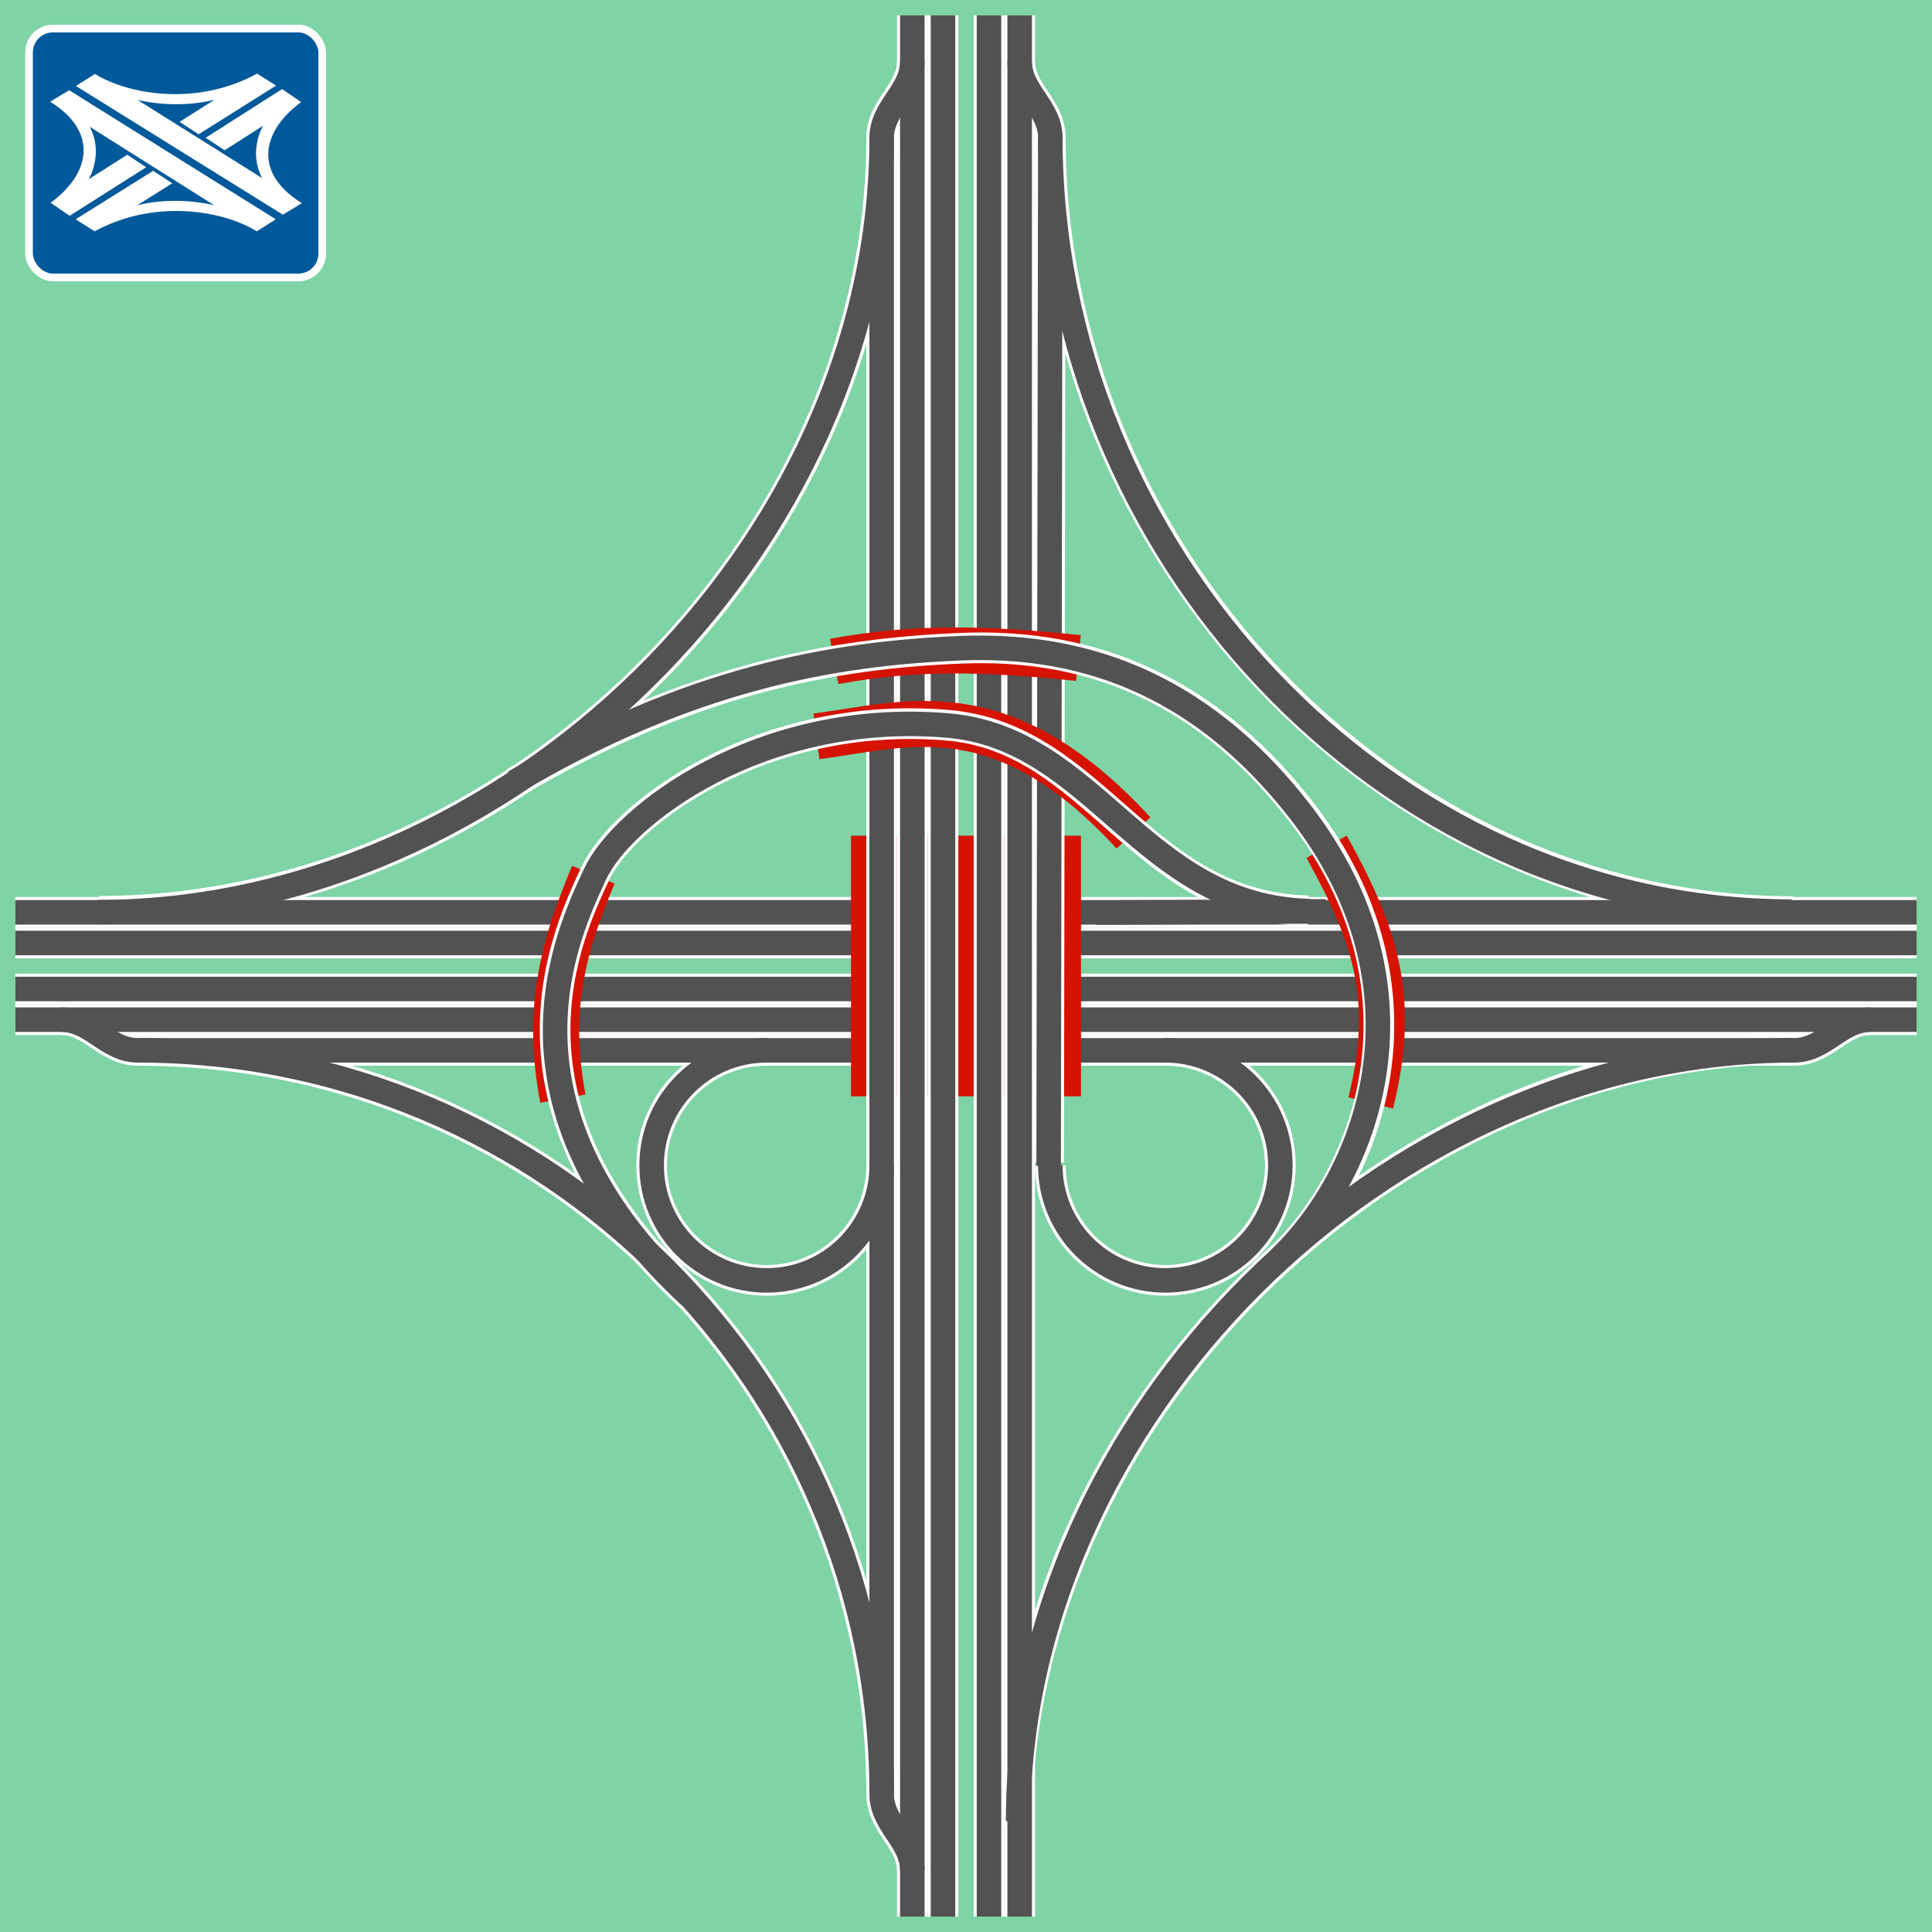 <?xml version="1.0" encoding="UTF-8" standalone="no"?>
<!-- Created with Inkscape (http://www.inkscape.org/) -->

<svg
   xmlns:dc="http://purl.org/dc/elements/1.1/"
   xmlns:cc="http://creativecommons.org/ns#"
   xmlns:rdf="http://www.w3.org/1999/02/22-rdf-syntax-ns#"
   xmlns:svg="http://www.w3.org/2000/svg"
   xmlns="http://www.w3.org/2000/svg"
   xmlns:xlink="http://www.w3.org/1999/xlink"
   xmlns:sodipodi="http://sodipodi.sourceforge.net/DTD/sodipodi-0.dtd"
   xmlns:inkscape="http://www.inkscape.org/namespaces/inkscape"
   version="1.0"
   width="1260"
   height="1260"
   id="svg5595"
   inkscape:version="0.48.2 r9819"
   sodipodi:docname="AK-Pretzel.svg">
  <sodipodi:namedview
     pagecolor="#ffffff"
     bordercolor="#666666"
     borderopacity="1"
     objecttolerance="10"
     gridtolerance="10"
     guidetolerance="10"
     inkscape:pageopacity="0"
     inkscape:pageshadow="2"
     inkscape:window-width="1207"
     inkscape:window-height="933"
     id="namedview86"
     showgrid="false"
     inkscape:zoom="0.45254834"
     inkscape:cx="777.43661"
     inkscape:cy="502.56657"
     inkscape:window-x="219"
     inkscape:window-y="96"
     inkscape:window-maximized="0"
     inkscape:current-layer="svg5595" />
  <defs
     id="defs5597" />
  <g
     id="g5366">
    <g
       id="g5293">
      <rect
         width="1260"
         height="1260"
         x="0"
         y="-9.9999997e-06"
         id="background"
         style="fill:#7ed4a4;stroke:none" />
      <rect
         style="fill:#00599a;stroke:#ffffff;stroke-width:5"
         id="ab-schild"
         y="18.621"
         x="18.926"
         ry="15.6"
         rx="15.6"
         height="162.331"
         width="191.238" />
      <path
         inkscape:connector-curvature="0"
         style="fill:#ffffff;stroke:none"
         id="path2420"
         d="M 179.877,143.024 45.094,58.825 32.693,66.332 c 30.677,18.928 27.414,46.016 0.326,65.923 l 12.401,8.485 49.932,-31.656 -12.401,-8.159 -25.129,15.991 c 0,0 10.117,-16.644 0.653,-34.267 l 81.261,51.237 c 0,0 -24.15,-6.527 -50.258,0 l 22.845,-14.359 -12.401,-8.159 -50.584,31.656 12.401,7.832 c 39.489,-21.539 84.199,-13.38 105.738,0 l 12.401,-7.832 z" />
      <use
         xlink:href="#path2420"
         height="1052.362"
         width="744.094"
         y="0"
         x="0"
         id="use3192"
         transform="matrix(-1,0.002,-0.002,-1,229.684,198.748)" />
      <path
         inkscape:connector-curvature="0"
         style="fill:none;stroke:#ffffff;stroke-width:20;stroke-linecap:butt;stroke-linejoin:miter;stroke-miterlimit:4;stroke-opacity:1;stroke-dasharray:none"
         id="path2741"
         d="m 10,595 620,0" />
      <path
         inkscape:connector-curvature="0"
         style="fill:none;stroke:#ffffff;stroke-width:20;stroke-linecap:butt;stroke-linejoin:miter;stroke-miterlimit:4;stroke-opacity:1;stroke-dasharray:none"
         id="path2745"
         d="m 10,615 620,0" />
      <path
         inkscape:connector-curvature="0"
         style="fill:none;stroke:#ffffff;stroke-width:20;stroke-linecap:butt;stroke-linejoin:miter;stroke-miterlimit:4;stroke-opacity:1;stroke-dasharray:none;stroke-dashoffset:0"
         id="path2786"
         d="M 575,90 C 575,357.72 332.308,594.335 64.588,594.335"
         sodipodi:nodetypes="cc" />
      <path
         inkscape:connector-curvature="0"
         style="fill:none;stroke:#525252;stroke-width:16;stroke-linecap:butt;stroke-linejoin:miter;stroke-miterlimit:4;stroke-opacity:1;stroke-dasharray:none"
         id="path3937"
         d="m 10,595 620,0" />
      <path
         inkscape:connector-curvature="0"
         style="fill:none;stroke:#525252;stroke-width:16;stroke-linecap:butt;stroke-linejoin:miter;stroke-miterlimit:4;stroke-opacity:1;stroke-dasharray:none"
         id="path3939"
         d="m 10,615 620,0" />
      <rect
         style="fill:#d61201;fill-opacity:1;stroke:none"
         id="rect4818"
         y="545"
         x="555"
         height="85"
         width="75" />
      <path
         inkscape:connector-curvature="0"
         style="fill:none;stroke:#ffffff;stroke-width:20;stroke-linecap:butt;stroke-linejoin:miter;stroke-miterlimit:4;stroke-opacity:1;stroke-dasharray:none"
         id="path3609"
         d="m 575,630 0,-540 c 0,-20 20,-30 20,-50" />
      <path
         inkscape:connector-curvature="0"
         style="fill:none;stroke:#ffffff;stroke-width:20;stroke-linecap:butt;stroke-linejoin:miter;stroke-miterlimit:4;stroke-opacity:1;stroke-dasharray:none"
         id="path3574"
         d="m 595,10 0,620" />
      <path
         inkscape:connector-curvature="0"
         style="fill:none;stroke:#ffffff;stroke-width:20;stroke-linecap:butt;stroke-linejoin:miter;stroke-miterlimit:4;stroke-opacity:1;stroke-dasharray:none"
         id="path3578"
         d="m 615,10 0,620" />
      <path
         inkscape:connector-curvature="0"
         style="fill:none;stroke:#525252;stroke-width:16;stroke-linecap:butt;stroke-linejoin:miter;stroke-miterlimit:4;stroke-opacity:1;stroke-dasharray:none"
         id="path3945"
         d="m 615,10 0,620" />
      <path
         inkscape:connector-curvature="0"
         style="fill:none;stroke:#525252;stroke-width:16;stroke-linecap:butt;stroke-linejoin:miter;stroke-miterlimit:4;stroke-opacity:1;stroke-dasharray:none"
         id="path3943"
         d="m 595,10 0,620" />
      <path
         inkscape:connector-curvature="0"
         style="fill:none;stroke:#525252;stroke-width:16;stroke-linecap:butt;stroke-linejoin:miter;stroke-miterlimit:4;stroke-opacity:1;stroke-dasharray:none"
         id="path3949"
         d="m 575,630 0,-540 c 0,-20 20,-30 20,-50" />
      <path
         inkscape:connector-curvature="0"
         style="fill:none;stroke:#ffffff;stroke-width:20;stroke-linecap:butt;stroke-linejoin:miter;stroke-miterlimit:4;stroke-opacity:1;stroke-dasharray:none"
         id="path5221"
         d="m 1250,595 -620,0" />
      <path
         inkscape:connector-curvature="0"
         style="fill:none;stroke:#ffffff;stroke-width:20;stroke-linecap:butt;stroke-linejoin:miter;stroke-miterlimit:4;stroke-opacity:1;stroke-dasharray:none"
         id="path5223"
         d="m 1250,615 -620,0" />
      <path
         inkscape:connector-curvature="0"
         style="fill:none;stroke:#ffffff;stroke-width:20;stroke-linecap:butt;stroke-linejoin:miter;stroke-miterlimit:4;stroke-opacity:1;stroke-dasharray:none;stroke-dashoffset:0"
         id="path5225"
         d="m 685,90 c 0,267.72 217.28,504.531 485,504.531"
         sodipodi:nodetypes="cc" />
      <path
         inkscape:connector-curvature="0"
         style="fill:none;stroke:#525252;stroke-width:16;stroke-linecap:butt;stroke-linejoin:miter;stroke-miterlimit:4;stroke-opacity:1;stroke-dasharray:none"
         id="path5231"
         d="m 1250,615 -620,0" />
      <path
         inkscape:connector-curvature="0"
         style="fill:none;stroke:#525252;stroke-width:16;stroke-linecap:butt;stroke-linejoin:miter;stroke-miterlimit:4;stroke-opacity:1;stroke-dasharray:none"
         id="path5229"
         d="m 1250,595 -620,0" />
      <rect
         style="fill:#d61201;fill-opacity:1;stroke:none"
         id="rect5235"
         y="545"
         x="-705"
         height="85"
         width="75"
         transform="scale(-1,1)" />
      <path
         inkscape:connector-curvature="0"
         style="fill:none;stroke:#ffffff;stroke-width:20;stroke-linecap:butt;stroke-linejoin:miter;stroke-miterlimit:4;stroke-opacity:1;stroke-dasharray:none"
         id="path5243"
         d="m 665,10 0,620" />
      <path
         inkscape:connector-curvature="0"
         style="fill:none;stroke:#ffffff;stroke-width:20;stroke-linecap:butt;stroke-linejoin:miter;stroke-miterlimit:4;stroke-opacity:1;stroke-dasharray:none"
         id="path5245"
         d="m 645,10 0,620" />
      <path
         inkscape:connector-curvature="0"
         style="fill:none;stroke:#525252;stroke-width:16;stroke-linecap:butt;stroke-linejoin:miter;stroke-miterlimit:4;stroke-opacity:1;stroke-dasharray:none"
         id="path5247"
         d="m 645,10 0,620" />
      <path
         inkscape:connector-curvature="0"
         style="fill:none;stroke:#ffffff;stroke-width:20;stroke-linecap:butt;stroke-linejoin:miter;stroke-miterlimit:4;stroke-opacity:1;stroke-dasharray:none;stroke-dashoffset:0"
         id="path5367"
         d="m 500,685 c -41.409,0 -75.016,33.607 -75.016,75.016 0,41.409 33.607,75.016 75.016,75.016 41.409,0 75.016,-33.607 75.016,-75.016" />
      <path
         inkscape:connector-curvature="0"
         style="fill:none;stroke:#ffffff;stroke-width:20;stroke-linecap:butt;stroke-linejoin:miter;stroke-miterlimit:4;stroke-opacity:1;stroke-dasharray:none"
         id="path5369"
         d="m 10,665 620,0" />
      <path
         inkscape:connector-curvature="0"
         style="fill:none;stroke:#ffffff;stroke-width:20;stroke-linecap:butt;stroke-linejoin:miter;stroke-miterlimit:4;stroke-opacity:1;stroke-dasharray:none"
         id="path5371"
         d="m 10,645 620,0" />
      <path
         inkscape:connector-curvature="0"
         style="fill:none;stroke:#ffffff;stroke-width:20;stroke-linecap:butt;stroke-linejoin:miter;stroke-miterlimit:4;stroke-opacity:1;stroke-dasharray:none;stroke-dashoffset:0"
         id="path5373"
         d="M 575,1170 C 575,902.28 357.72,685 90,685" />
      <path
         inkscape:connector-curvature="0"
         style="fill:none;stroke:#ffffff;stroke-width:20;stroke-linecap:butt;stroke-linejoin:miter;stroke-miterlimit:4;stroke-opacity:1;stroke-dasharray:none"
         id="path5375"
         d="M 630,685 90,685 C 70,685 60,665 40,665" />
      <path
         inkscape:connector-curvature="0"
         style="fill:none;stroke:#525252;stroke-width:16;stroke-linecap:butt;stroke-linejoin:miter;stroke-miterlimit:4;stroke-opacity:1;stroke-dasharray:none"
         id="path5377"
         d="m 10,665 620,0" />
      <path
         inkscape:connector-curvature="0"
         style="fill:none;stroke:#525252;stroke-width:16;stroke-linecap:butt;stroke-linejoin:miter;stroke-miterlimit:4;stroke-opacity:1;stroke-dasharray:none"
         id="path5379"
         d="m 10,645 620,0" />
      <path
         inkscape:connector-curvature="0"
         style="fill:none;stroke:#525252;stroke-width:16;stroke-linecap:butt;stroke-linejoin:miter;stroke-miterlimit:4;stroke-opacity:1;stroke-dasharray:none"
         id="path5381"
         d="M 630,685 90,685 C 70,685 60,665 40,665" />
      <path
         inkscape:connector-curvature="0"
         style="fill:none;stroke:#d61201;stroke-width:30;stroke-linecap:butt;stroke-linejoin:miter;stroke-miterlimit:4;stroke-opacity:1;stroke-dasharray:none"
         id="path5229-7-7"
         d="m 386.958,570.482 c -22.894,54.197 -29.666,92.926 -19.887,146.018"
         sodipodi:nodetypes="cc" />
      <rect
         style="fill:#d61201;fill-opacity:1;stroke:none"
         id="rect5383"
         y="-715"
         x="555"
         height="85"
         width="75"
         transform="scale(1,-1)" />
      <path
         inkscape:connector-curvature="0"
         style="fill:none;stroke:#ffffff;stroke-width:20;stroke-linecap:butt;stroke-linejoin:miter;stroke-miterlimit:4;stroke-opacity:1;stroke-dasharray:none"
         id="path5385"
         d="m 575,630 0,540 c 0,20 20,30 20,50" />
      <path
         inkscape:connector-curvature="0"
         style="fill:none;stroke:#525252;stroke-width:16;stroke-linecap:butt;stroke-linejoin:miter;stroke-miterlimit:4;stroke-opacity:1;stroke-dasharray:none;stroke-dashoffset:0"
         id="path5387"
         d="m 500,685 c -41.409,0 -75.016,33.607 -75.016,75.016 0,41.409 33.607,75.016 75.016,75.016 41.409,0 75.016,-33.607 75.016,-75.016" />
      <path
         inkscape:connector-curvature="0"
         style="fill:none;stroke:#ffffff;stroke-width:20;stroke-linecap:butt;stroke-linejoin:miter;stroke-miterlimit:4;stroke-opacity:1;stroke-dasharray:none"
         id="path5391"
         d="m 595,1250 0,-620" />
      <path
         inkscape:connector-curvature="0"
         style="fill:none;stroke:#ffffff;stroke-width:20;stroke-linecap:butt;stroke-linejoin:miter;stroke-miterlimit:4;stroke-opacity:1;stroke-dasharray:none"
         id="path5393"
         d="m 615,1250 0,-620" />
      <path
         inkscape:connector-curvature="0"
         style="fill:none;stroke:#525252;stroke-width:16;stroke-linecap:butt;stroke-linejoin:miter;stroke-miterlimit:4;stroke-opacity:1;stroke-dasharray:none"
         id="path5395"
         d="m 615,1250 0,-620" />
      <path
         inkscape:connector-curvature="0"
         style="fill:none;stroke:#525252;stroke-width:16;stroke-linecap:butt;stroke-linejoin:miter;stroke-miterlimit:4;stroke-opacity:1;stroke-dasharray:none"
         id="path5397"
         d="m 595,1250 0,-620" />
      <path
         inkscape:connector-curvature="0"
         style="fill:none;stroke:#525252;stroke-width:16;stroke-linecap:butt;stroke-linejoin:miter;stroke-miterlimit:4;stroke-opacity:1;stroke-dasharray:none"
         id="path5399"
         d="m 575,630 0,540 c 0,20 20,30 20,50" />
      <path
         inkscape:connector-curvature="0"
         style="fill:none;stroke:#ffffff;stroke-width:20;stroke-linecap:butt;stroke-linejoin:miter;stroke-miterlimit:4;stroke-opacity:1;stroke-dasharray:none;stroke-dashoffset:0"
         id="path5403"
         d="m 760,685 c 41.409,0 75.016,33.607 75.016,75.016 0,41.409 -33.607,75.016 -75.016,75.016 -41.409,0 -75.016,-33.607 -75.016,-75.016" />
      <path
         inkscape:connector-curvature="0"
         style="fill:none;stroke:#ffffff;stroke-width:20;stroke-linecap:butt;stroke-linejoin:miter;stroke-miterlimit:4;stroke-opacity:1;stroke-dasharray:none"
         id="path5405"
         d="m 1250,665 -620,0" />
      <path
         inkscape:connector-curvature="0"
         style="fill:none;stroke:#ffffff;stroke-width:20;stroke-linecap:butt;stroke-linejoin:miter;stroke-miterlimit:4;stroke-opacity:1;stroke-dasharray:none"
         id="path5407"
         d="m 1250,645 -620,0" />
      <path
         inkscape:connector-curvature="0"
         style="fill:none;stroke:#ffffff;stroke-width:20;stroke-linecap:butt;stroke-linejoin:miter;stroke-miterlimit:4;stroke-opacity:1;stroke-dasharray:none;stroke-dashoffset:0"
         id="path5409"
         d="m 662.903,1192.097 c 0,-267.72 241.587,-508.202 509.307,-508.202"
         sodipodi:nodetypes="cc" />
      <path
         inkscape:connector-curvature="0"
         style="fill:none;stroke:#ffffff;stroke-width:20;stroke-linecap:butt;stroke-linejoin:miter;stroke-miterlimit:4;stroke-opacity:1;stroke-dasharray:none"
         id="path5411"
         d="m 630,685 540,0 c 20,0 30,-20 50,-20" />
      <path
         inkscape:connector-curvature="0"
         style="fill:none;stroke:#525252;stroke-width:16;stroke-linecap:butt;stroke-linejoin:miter;stroke-miterlimit:4;stroke-opacity:1;stroke-dasharray:none"
         id="path5413"
         d="m 1250,665 -620,0" />
      <path
         inkscape:connector-curvature="0"
         style="fill:none;stroke:#525252;stroke-width:16;stroke-linecap:butt;stroke-linejoin:miter;stroke-miterlimit:4;stroke-opacity:1;stroke-dasharray:none"
         id="path5415"
         d="m 1250,645 -620,0" />
      <path
         inkscape:connector-curvature="0"
         style="fill:none;stroke:#525252;stroke-width:16;stroke-linecap:butt;stroke-linejoin:miter;stroke-miterlimit:4;stroke-opacity:1;stroke-dasharray:none"
         id="path5417"
         d="m 630,685 540,0 c 20,0 30,-20 50,-20" />
      <path
         inkscape:connector-curvature="0"
         style="fill:none;stroke:#525252;stroke-width:16;stroke-linecap:butt;stroke-linejoin:miter;stroke-miterlimit:4;stroke-opacity:1;stroke-dasharray:none;stroke-dashoffset:0"
         id="path5423"
         d="m 760,685 c 41.409,0 75.016,33.607 75.016,75.016 0,41.409 -33.607,75.016 -75.016,75.016 -41.409,0 -75.016,-33.607 -75.016,-75.016" />
      <rect
         style="fill:#d61201;fill-opacity:1;stroke:none"
         id="rect5419"
         y="-715"
         x="-705"
         height="85"
         width="75"
         transform="scale(-1,-1)" />
      <path
         inkscape:connector-curvature="0"
         style="fill:none;stroke:#ffffff;stroke-width:20;stroke-linecap:butt;stroke-linejoin:miter;stroke-miterlimit:4;stroke-opacity:1;stroke-dasharray:none"
         id="path5427"
         d="m 665,1250 0,-620" />
      <path
         inkscape:connector-curvature="0"
         style="fill:none;stroke:#ffffff;stroke-width:20;stroke-linecap:butt;stroke-linejoin:miter;stroke-miterlimit:4;stroke-opacity:1;stroke-dasharray:none"
         id="path5237"
         d="M 683.895,758.163 685,90 c 0.033,-20 -20,-30 -20,-50"
         sodipodi:nodetypes="csc" />
      <path
         inkscape:connector-curvature="0"
         style="fill:none;stroke:#525252;stroke-width:16;stroke-linecap:butt;stroke-linejoin:miter;stroke-miterlimit:4;stroke-opacity:1;stroke-dasharray:none"
         id="path5251"
         d="M 683.895,760.373 685,90 c 0.033,-20 -20,-30 -20,-50"
         sodipodi:nodetypes="csc" />
      <path
         inkscape:connector-curvature="0"
         style="fill:none;stroke:#525252;stroke-width:16;stroke-linecap:butt;stroke-linejoin:miter;stroke-miterlimit:4;stroke-opacity:1;stroke-dasharray:none"
         id="path5249"
         d="m 665,10 0,620" />
      <path
         inkscape:connector-curvature="0"
         style="fill:none;stroke:#ffffff;stroke-width:20;stroke-linecap:butt;stroke-linejoin:miter;stroke-miterlimit:4;stroke-opacity:1;stroke-dasharray:none"
         id="path5429"
         d="m 645,1250 0,-620" />
      <path
         inkscape:connector-curvature="0"
         style="fill:none;stroke:#d61201;stroke-width:30;stroke-linecap:butt;stroke-linejoin:miter;stroke-miterlimit:4;stroke-opacity:1;stroke-dasharray:none"
         id="path5229-7-8"
         d="M 739.236,543.209 C 652.998,449.604 591.068,472.664 532.451,480.232"
         sodipodi:nodetypes="cc" />
      <path
         inkscape:connector-curvature="0"
         style="fill:none;stroke:#ffffff;stroke-width:20;stroke-linecap:butt;stroke-linejoin:miter;stroke-miterlimit:4;stroke-opacity:1;stroke-dasharray:none;stroke-dashoffset:0"
         id="path3935-1"
         d="M 449.774,845.065 C 315.558,720.216 370.663,607.668 388.016,570.07 c 17.583,-38.094 107.395,-107.341 229.696,-97.113 97.347,8.141 126.107,118.325 235.488,121.064"
         sodipodi:nodetypes="cssc" />
      <path
         inkscape:connector-curvature="0"
         style="fill:none;stroke:#525252;stroke-width:16;stroke-linecap:butt;stroke-linejoin:miter;stroke-miterlimit:4;stroke-opacity:1;stroke-dasharray:none"
         id="path5431"
         d="m 645,1250 0,-620" />
      <path
         inkscape:connector-curvature="0"
         style="fill:none;stroke:#525252;stroke-width:16;stroke-linecap:butt;stroke-linejoin:miter;stroke-miterlimit:4;stroke-opacity:1;stroke-dasharray:none"
         id="path5433"
         d="m 665,1250 0,-620" />
      <path
         inkscape:connector-curvature="0"
         style="fill:none;stroke:#d61201;stroke-width:30;stroke-linecap:butt;stroke-linejoin:miter;stroke-miterlimit:4;stroke-opacity:1;stroke-dasharray:none"
         id="path5229-7"
         d="m 703.328,429.15 c -60.826,-6.322 -106.184,-7.568 -159.276,2.21"
         sodipodi:nodetypes="cc" />
      <path
         inkscape:connector-curvature="0"
         style="fill:none;stroke:#d61201;stroke-width:30;stroke-linecap:butt;stroke-linejoin:miter;stroke-miterlimit:4;stroke-opacity:1;stroke-dasharray:none"
         id="path5229-7-80"
         d="m 893.948,719.325 c 17.181,-68.828 2.613,-110.492 -28.772,-167.088"
         sodipodi:nodetypes="cc" />
      <path
         inkscape:connector-curvature="0"
         style="fill:none;stroke:#ffffff;stroke-width:20;stroke-linecap:butt;stroke-linejoin:miter;stroke-miterlimit:4;stroke-opacity:1;stroke-dasharray:none;stroke-dashoffset:0"
         id="path5239-8"
         d="m 835.752,820.286 c 59.086,-57.452 100.993,-176.713 13.144,-290.463 C 780.701,441.522 700.875,419.766 626.934,422.767 543.86,426.138 450.351,442.529 335.952,510.126"
         sodipodi:nodetypes="cssc" />
      <path
         inkscape:connector-curvature="0"
         style="fill:none;stroke:#525252;stroke-width:16;stroke-linecap:butt;stroke-linejoin:miter;stroke-miterlimit:4;stroke-opacity:1;stroke-dasharray:none;stroke-dashoffset:0"
         id="path5239"
         d="m 835.13,820.278 c 59.086,-57.452 100.993,-176.713 13.144,-290.463 C 780.079,441.514 700.253,419.757 626.313,422.758 543.239,426.13 449.729,442.521 335.331,510.117"
         sodipodi:nodetypes="cssc" />
      <path
         inkscape:connector-curvature="0"
         style="fill:none;stroke:#525252;stroke-width:16;stroke-linecap:butt;stroke-linejoin:miter;stroke-miterlimit:4;stroke-opacity:1;stroke-dasharray:none;stroke-dashoffset:0"
         id="path5425"
         d="M 664.008,1187.678 C 664.008,925.482 902.28,685 1170,685"
         sodipodi:nodetypes="cc" />
      <path
         inkscape:connector-curvature="0"
         style="fill:none;stroke:#525252;stroke-width:16;stroke-linecap:butt;stroke-linejoin:miter;stroke-miterlimit:4;stroke-opacity:1;stroke-dasharray:none;stroke-dashoffset:0"
         id="path5241"
         d="m 685,90 c 0,267.72 215.718,504.531 483.438,504.531"
         sodipodi:nodetypes="cc" />
      <path
         inkscape:connector-curvature="0"
         style="fill:none;stroke:#525252;stroke-width:16;stroke-linecap:butt;stroke-linejoin:miter;stroke-miterlimit:4;stroke-opacity:1;stroke-dasharray:none;stroke-dashoffset:0"
         id="path3941"
         d="M 575,90 C 575,357.72 331.203,594.887 63.483,594.887"
         sodipodi:nodetypes="cc" />
      <path
         inkscape:connector-curvature="0"
         style="fill:none;stroke:#525252;stroke-width:16;stroke-linecap:butt;stroke-linejoin:miter;stroke-miterlimit:4;stroke-opacity:1;stroke-dasharray:none;stroke-dashoffset:0"
         id="path5389"
         d="M 575,1170 C 575,902.28 357.72,685 90,685" />
      <path
         inkscape:connector-curvature="0"
         style="fill:none;stroke:#525252;stroke-width:16;stroke-linecap:butt;stroke-linejoin:miter;stroke-miterlimit:4;stroke-opacity:1;stroke-dasharray:none;stroke-dashoffset:0"
         id="path3935"
         d="M 449.768,845.232 C 315.552,720.383 370.657,607.834 388.011,570.237 405.593,532.143 495.406,462.896 617.706,473.124 715.053,481.265 744.595,591.449 853.975,594.188"
         sodipodi:nodetypes="cssc" />
      <path
         inkscape:connector-curvature="0"
         style="fill:none;stroke:#525252;stroke-width:16;stroke-linecap:butt;stroke-linejoin:miter;stroke-miterlimit:4;stroke-opacity:1;stroke-dasharray:none"
         id="path5229-2"
         d="M 864.688,594.375 715,595.156"
         sodipodi:nodetypes="cc" />
    </g>
  </g>
</svg>
